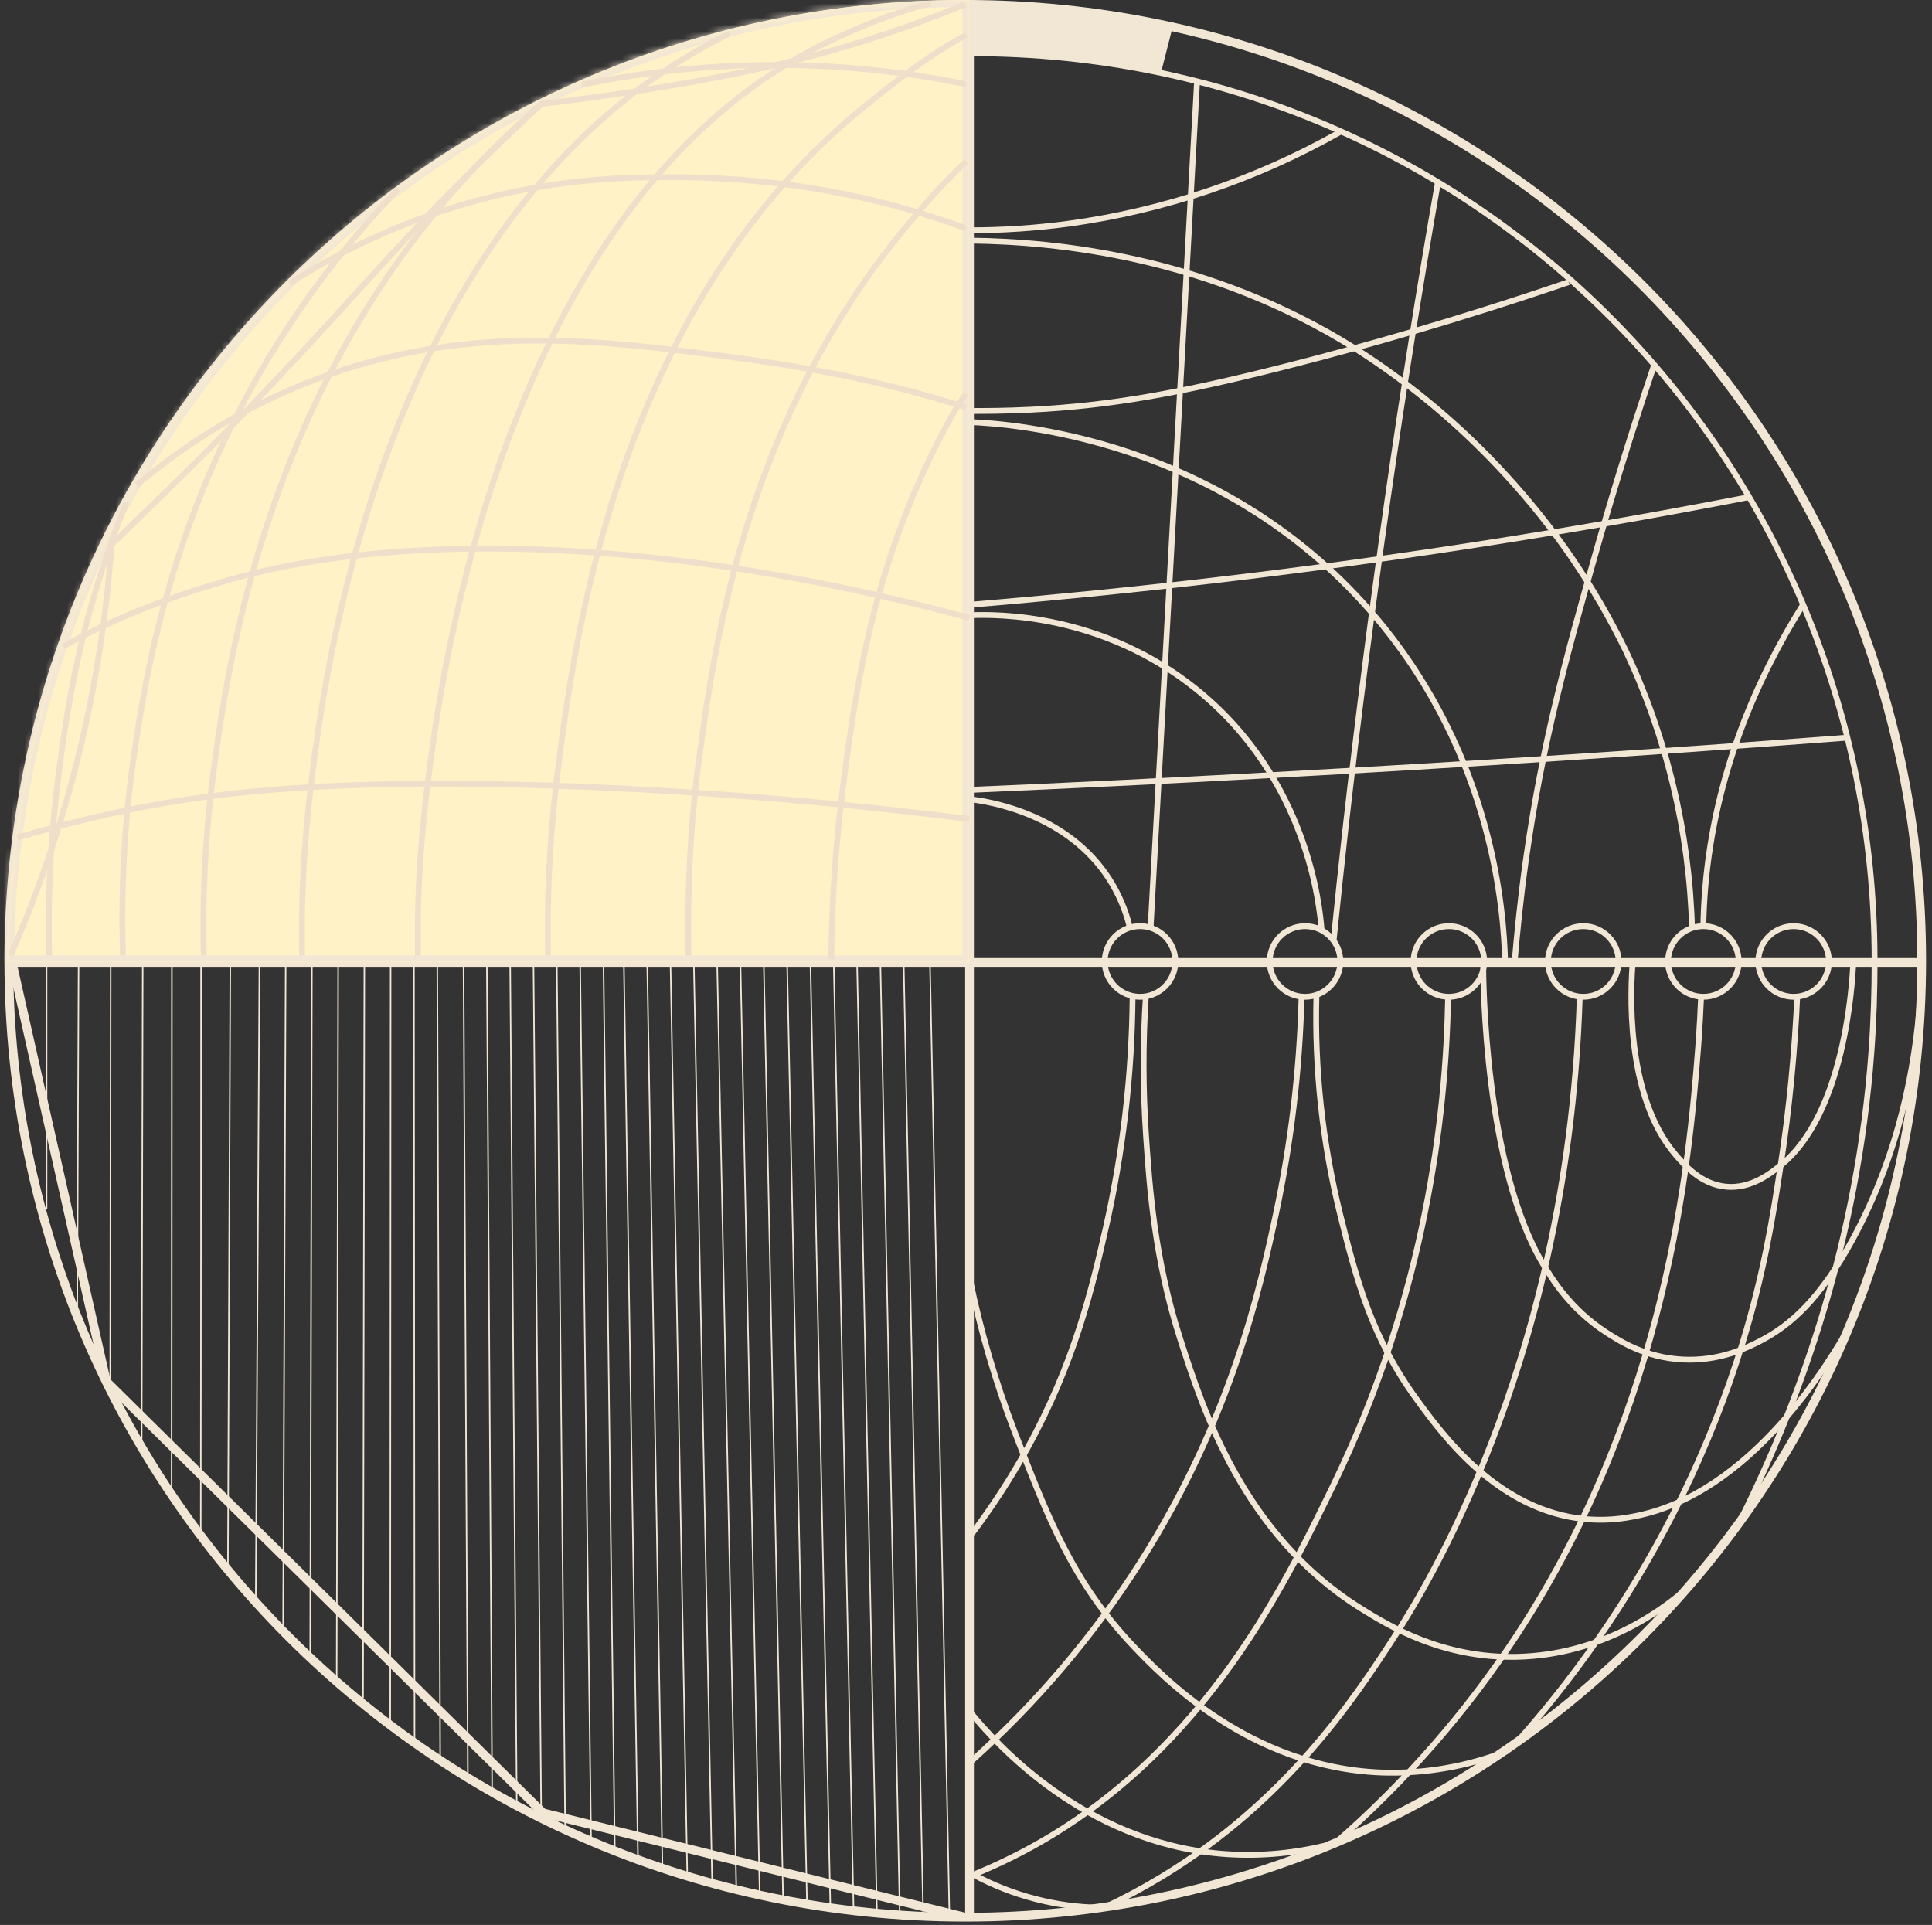 <?xml version="1.0" encoding="UTF-8"?> <svg xmlns="http://www.w3.org/2000/svg" width="275" height="274" viewBox="0 0 275 274" fill="none"><rect x="0" y="0" width="275" height="274" fill="#333333" stroke="none"/><path d="M137.394 272.9C212.582 272.9 273.534 211.948 273.534 136.76C273.534 61.572 212.582 0.62 137.394 0.62C62.206 0.62 1.254 61.572 1.254 136.76C1.254 211.948 62.206 272.9 137.394 272.9Z" stroke="#F2E6D5" stroke-width="1.244" stroke-miterlimit="10"></path><path d="M138 0L138 273" stroke="#F2E6D5" stroke-width="1.244" stroke-miterlimit="10"></path><path d="M1 137L274 137" stroke="#F2E6D5" stroke-width="1.244" stroke-miterlimit="10"></path><path d="M137.394 272.9L77.291 258.048L15.14 196.643L1.5 136" stroke="#F2E6D5" stroke-width="1.244" stroke-miterlimit="10"></path><path d="M138.348 7.578C209.836 7.578 266.829 65.276 266.829 136.76" stroke="#F2E6D5" stroke-width="0.829" stroke-miterlimit="10"></path><path d="M137.991 32.776C142.734 32.781 147.471 32.465 152.172 31.831C165.748 29.958 178.846 25.527 190.771 18.773" stroke="#F2E6D5" stroke-width="0.829" stroke-miterlimit="10"></path><path d="M137.991 58.5C140.093 58.5 143.157 58.5 146.848 58.31C157.952 57.746 167.741 56.029 183.145 52.115C193.868 49.391 207.506 45.547 223.287 40.157" stroke="#F2E6D5" stroke-width="0.829" stroke-miterlimit="10"></path><path d="M138.293 86.066C143.736 85.615 149.217 85.116 154.734 84.569C187.744 81.297 219.282 76.541 249.273 70.699" stroke="#F2E6D5" stroke-width="0.829" stroke-miterlimit="10"></path><path d="M138.115 112.433C152.147 111.828 166.288 111.137 180.537 110.36C208.476 108.845 235.981 107.055 263.052 104.99" stroke="#F2E6D5" stroke-width="0.829" stroke-miterlimit="10"></path><path d="M138.563 113.83C141.005 114.162 151.985 115.904 157.906 125.158C159.243 127.253 160.224 129.555 160.809 131.971" stroke="#F2E6D5" stroke-width="0.829" stroke-miterlimit="10"></path><path d="M188.109 132.34C187.877 129.214 186.193 110.853 170.221 98.053C156.841 87.326 142.063 87.422 138.136 87.571" stroke="#F2E6D5" stroke-width="0.829" stroke-miterlimit="10"></path><path d="M138.235 60.088C143.418 60.312 174.272 62.162 196.041 88.122C212.569 107.843 214.045 129.773 214.231 136.777" stroke="#F2E6D5" stroke-width="0.829" stroke-miterlimit="10"></path><path d="M138.405 34.252C149.92 34.401 171.867 36.354 193.051 49.71C200.906 54.721 208.068 60.743 214.351 67.623C221.242 75.102 227.002 83.549 231.447 92.696C237.262 105.038 240.461 118.449 240.843 132.087" stroke="#F2E6D5" stroke-width="0.829" stroke-miterlimit="10"></path><path d="M256.579 86.186C250.14 96.469 244.082 110.045 242.722 126.406C242.57 128.261 242.48 130.075 242.452 131.847" stroke="#F2E6D5" stroke-width="0.829" stroke-miterlimit="10"></path><path d="M235.503 51.808C231.8 62.734 228.988 72.125 226.94 79.386C222.976 93.397 219.506 105.857 217.175 122.546C216.375 128.264 215.931 133.057 215.633 136.42" stroke="#F2E6D5" stroke-width="0.829" stroke-miterlimit="10"></path><path d="M204.657 26.075C199.496 55.578 195.129 86.084 191.555 117.591C190.944 123.064 190.366 128.51 189.821 133.928" stroke="#F2E6D5" stroke-width="0.829" stroke-miterlimit="10"></path><path d="M170.404 11.306L163.77 132.125" stroke="#F2E6D5" stroke-width="0.829" stroke-miterlimit="10"></path><path d="M232.409 136.798C232.119 140.417 231.166 155.821 238.505 164.38C239.749 165.835 242.125 168.597 245.707 168.92C249.29 169.243 252.059 166.992 253.465 165.868C262.55 158.591 263.645 140.131 263.79 137.162" stroke="#F2E6D5" stroke-width="0.829" stroke-miterlimit="10"></path><path d="M273.314 142.155C272.634 151.853 270.313 164.243 263.757 176.329C259.157 184.806 254.91 188.644 250.476 190.915C248.631 191.857 244.733 193.787 239.499 193.516C234.266 193.245 230.648 190.957 228.697 189.698C223.519 186.364 220.925 182.063 219.671 179.98C211.296 166.102 211.118 139.492 211.118 137.15" stroke="#F2E6D5" stroke-width="0.829" stroke-miterlimit="10"></path><path d="M263.533 188.338C260.63 193.566 249.298 212.802 232.434 215.874C230.199 216.314 227.912 216.434 225.642 216.231C213.24 215.074 205.404 204.339 201.684 199.23C195.208 190.357 193.047 182.044 190.779 172.946C188.24 162.718 187.097 152.192 187.383 141.657" stroke="#F2E6D5" stroke-width="0.829" stroke-miterlimit="10"></path><path d="M163.097 141.815C162.665 148.473 162.678 155.152 163.135 161.809C163.62 168.883 164.308 179.174 167.994 190.602C171.229 200.636 176.98 218.478 193.657 228.919C197.729 231.465 205.296 236.063 215.882 235.839C228.147 235.582 236.672 229.023 239.516 226.613" stroke="#F2E6D5" stroke-width="0.829" stroke-miterlimit="10"></path><path d="M138.024 181.931C139.558 189.423 141.712 196.773 144.463 203.908C149.024 215.717 152.673 225.22 161.335 234.326C165.328 238.526 177.751 251.583 196.638 252.309C202.782 252.517 208.903 251.458 214.621 249.199" stroke="#F2E6D5" stroke-width="0.829" stroke-miterlimit="10"></path><path d="M138.248 243.884C141.652 248.03 154.104 262.169 173.771 263.865C178.683 264.279 183.63 263.906 188.424 262.758" stroke="#F2E6D5" stroke-width="0.829" stroke-miterlimit="10"></path><path d="M138.505 266.822C144.084 269.836 150.309 271.459 156.65 271.553" stroke="#F2E6D5" stroke-width="0.829" stroke-miterlimit="10"></path><path d="M161.211 141.865C161.125 152.975 159.84 164.044 157.38 174.878C155.447 183.362 152.959 193.952 146.184 206.238C143.862 210.439 141.245 214.47 138.352 218.3" stroke="#F2E6D5" stroke-width="0.829" stroke-miterlimit="10"></path><path d="M185.26 142.005C184.992 152.363 183.772 162.675 181.616 172.809C179.393 183.271 175.243 201.975 162.372 222.285C155.669 232.834 147.539 242.406 138.215 250.729" stroke="#F2E6D5" stroke-width="0.829" stroke-miterlimit="10"></path><path d="M206.117 142.126C205.81 158.687 202.99 184.187 189.829 211.313C182.503 226.41 170.457 251.235 144.016 264.388C141.772 265.499 139.869 266.32 138.505 266.875" stroke="#F2E6D5" stroke-width="0.829" stroke-miterlimit="10"></path><path d="M224.863 141.806C224.001 170.139 217.565 191.667 212.357 205.185C206.644 220.008 200.748 229.479 198.338 233.202C192.666 241.947 183.113 256.339 165.436 267.091C162.754 268.721 159.985 270.206 157.144 271.54" stroke="#F2E6D5" stroke-width="0.829" stroke-miterlimit="10"></path><path d="M242.128 142.005C242.058 143.664 241.938 146.152 241.714 149.121C240.47 165.205 237.46 199.827 215.935 232.709C208.712 243.701 200.024 253.657 190.111 262.302" stroke="#F2E6D5" stroke-width="0.829" stroke-miterlimit="10"></path><path d="M255.833 141.529C255.481 149.678 254.69 157.803 253.465 165.868C252.358 173.149 251.118 181.086 248.037 191.161C245.734 198.639 242.853 205.927 239.421 212.959C233.308 225.452 225.544 237.066 216.338 247.491" stroke="#F2E6D5" stroke-width="0.829" stroke-miterlimit="10"></path><path d="M266.829 136.76C266.829 140.961 266.705 145.31 266.373 149.792C264.42 176.379 256.48 198.745 247.938 215.982" stroke="#F2E6D5" stroke-width="0.829" stroke-miterlimit="10"></path><path d="M255.306 141.889C258.084 141.889 260.336 139.637 260.336 136.86C260.336 134.082 258.084 131.83 255.306 131.83C252.528 131.83 250.276 134.082 250.276 136.86C250.276 139.637 252.528 141.889 255.306 141.889Z" stroke="#F2E6D5" stroke-width="0.829" stroke-miterlimit="10"></path><path d="M242.456 141.889C245.234 141.889 247.486 139.637 247.486 136.86C247.486 134.082 245.234 131.83 242.456 131.83C239.678 131.83 237.426 134.082 237.426 136.86C237.426 139.637 239.678 141.889 242.456 141.889Z" stroke="#F2E6D5" stroke-width="0.829" stroke-miterlimit="10"></path><path d="M225.361 141.889C228.138 141.889 230.39 139.637 230.39 136.86C230.39 134.082 228.138 131.83 225.361 131.83C222.583 131.83 220.331 134.082 220.331 136.86C220.331 139.637 222.583 141.889 225.361 141.889Z" stroke="#F2E6D5" stroke-width="0.829" stroke-miterlimit="10"></path><path d="M206.233 141.889C209.011 141.889 211.262 139.637 211.262 136.86C211.262 134.082 209.011 131.83 206.233 131.83C203.455 131.83 201.203 134.082 201.203 136.86C201.203 139.637 203.455 141.889 206.233 141.889Z" stroke="#F2E6D5" stroke-width="0.829" stroke-miterlimit="10"></path><path d="M185.758 141.889C188.535 141.889 190.787 139.637 190.787 136.86C190.787 134.082 188.535 131.83 185.758 131.83C182.98 131.83 180.728 134.082 180.728 136.86C180.728 139.637 182.98 141.889 185.758 141.889Z" stroke="#F2E6D5" stroke-width="0.829" stroke-miterlimit="10"></path><path d="M162.272 141.889C165.05 141.889 167.302 139.637 167.302 136.86C167.302 134.082 165.05 131.83 162.272 131.83C159.494 131.83 157.243 134.082 157.243 136.86C157.243 139.637 159.494 141.889 162.272 141.889Z" stroke="#F2E6D5" stroke-width="0.829" stroke-miterlimit="10"></path><path d="M6.627 137.013V172.104" stroke="#F2E6D5" stroke-width="0.207" stroke-miterlimit="10"></path><path d="M11.188 137.013L10.994 186.621" stroke="#F2E6D5" stroke-width="0.207" stroke-miterlimit="10"></path><path d="M15.754 137.013C15.732 157.007 15.71 176.999 15.688 196.987" stroke="#F2E6D5" stroke-width="0.207" stroke-miterlimit="10"></path><path d="M20.315 137.013C20.265 159.879 20.214 182.746 20.162 205.612" stroke="#F2E6D5" stroke-width="0.207" stroke-miterlimit="10"></path><path d="M24.466 137.013L24.428 212.81" stroke="#F2E6D5" stroke-width="0.207" stroke-miterlimit="10"></path><path d="M28.616 137.013C28.616 164.38 28.602 191.759 28.575 219.15" stroke="#F2E6D5" stroke-width="0.207" stroke-miterlimit="10"></path><path d="M32.784 136.735L32.44 223.533" stroke="#F2E6D5" stroke-width="0.207" stroke-miterlimit="10"></path><path d="M36.93 136.735C36.756 167.228 36.58 197.718 36.403 228.206" stroke="#F2E6D5" stroke-width="0.207" stroke-miterlimit="10"></path><path d="M40.666 136.735C40.541 168.574 40.419 200.412 40.297 232.249" stroke="#F2E6D5" stroke-width="0.207" stroke-miterlimit="10"></path><path d="M44.398 136.735C44.32 169.932 44.239 203.125 44.153 236.316" stroke="#F2E6D5" stroke-width="0.207" stroke-miterlimit="10"></path><path d="M48.133 136.735L47.922 239.467" stroke="#F2E6D5" stroke-width="0.207" stroke-miterlimit="10"></path><path d="M51.865 136.735L51.679 241.744" stroke="#F2E6D5" stroke-width="0.207" stroke-miterlimit="10"></path><path d="M55.601 136.735L55.547 246.077" stroke="#F2E6D5" stroke-width="0.207" stroke-miterlimit="10"></path><path d="M58.922 136.735L59.005 248.009" stroke="#F2E6D5" stroke-width="0.207" stroke-miterlimit="10"></path><path d="M62.24 136.735L62.654 250.211" stroke="#F2E6D5" stroke-width="0.207" stroke-miterlimit="10"></path><path d="M65.976 136.735L66.593 252.794" stroke="#F2E6D5" stroke-width="0.207" stroke-miterlimit="10"></path><path d="M69.293 136.735L70.052 254.726" stroke="#F2E6D5" stroke-width="0.207" stroke-miterlimit="10"></path><path d="M72.614 136.735C72.927 176.748 73.24 216.759 73.555 256.766" stroke="#F2E6D5" stroke-width="0.207" stroke-miterlimit="10"></path><path d="M75.931 136.735L77.038 258.558" stroke="#F2E6D5" stroke-width="0.207" stroke-miterlimit="10"></path><path d="M79.252 136.735L80.447 260.299" stroke="#F2E6D5" stroke-width="0.207" stroke-miterlimit="10"></path><path d="M82.57 136.735C83.092 178.46 83.613 220.184 84.133 261.908" stroke="#F2E6D5" stroke-width="0.207" stroke-miterlimit="10"></path><path d="M85.891 136.735C86.43 178.946 86.971 221.157 87.512 263.368" stroke="#F2E6D5" stroke-width="0.207" stroke-miterlimit="10"></path><path d="M88.793 136.735C89.465 179.433 90.138 222.126 90.813 264.815" stroke="#F2E6D5" stroke-width="0.207" stroke-miterlimit="10"></path><path d="M92.115 136.735C92.842 179.778 93.569 222.82 94.296 265.86" stroke="#F2E6D5" stroke-width="0.207" stroke-miterlimit="10"></path><path d="M95.432 136.735L97.832 267.203" stroke="#F2E6D5" stroke-width="0.207" stroke-miterlimit="10"></path><path d="M98.753 136.735C99.624 180.524 100.496 224.314 101.37 268.103" stroke="#F2E6D5" stroke-width="0.207" stroke-miterlimit="10"></path><path d="M102.07 136.735L104.807 268.949" stroke="#F2E6D5" stroke-width="0.207" stroke-miterlimit="10"></path><path d="M105.392 136.735C106.309 181.191 107.227 225.643 108.145 270.093" stroke="#F2E6D5" stroke-width="0.207" stroke-miterlimit="10"></path><path d="M108.709 136.735C109.629 181.191 110.547 225.643 111.462 270.093" stroke="#F2E6D5" stroke-width="0.207" stroke-miterlimit="10"></path><path d="M112.03 136.735C112.976 181.539 113.922 226.341 114.871 271.142" stroke="#F2E6D5" stroke-width="0.207" stroke-miterlimit="10"></path><path d="M115.347 136.735C116.295 181.539 117.242 226.341 118.187 271.142" stroke="#F2E6D5" stroke-width="0.207" stroke-miterlimit="10"></path><path d="M118.668 136.735C119.608 181.768 120.551 226.803 121.496 271.839" stroke="#F2E6D5" stroke-width="0.207" stroke-miterlimit="10"></path><path d="M121.986 136.735C122.931 181.768 123.874 226.803 124.814 271.839" stroke="#F2E6D5" stroke-width="0.207" stroke-miterlimit="10"></path><path d="M125.307 136.735C126.227 181.954 127.149 227.171 128.072 272.386" stroke="#F2E6D5" stroke-width="0.207" stroke-miterlimit="10"></path><path d="M128.624 136.735C129.553 182.07 130.48 227.404 131.406 272.738" stroke="#F2E6D5" stroke-width="0.207" stroke-miterlimit="10"></path><path d="M132.36 136.735C133.286 182.07 134.213 227.404 135.142 272.738" stroke="#F2E6D5" stroke-width="0.207" stroke-miterlimit="10"></path><path d="M167 3.5L165.256 10.337C156.616 8.501 147.167 7.419 138.335 7.578C138.372 3.017 138.389 0.575 138.389 0.575C138.389 0.575 145.852 0.94 150.053 1.246C155.358 1.64 161.766 2.549 167 3.5Z" fill="#F2E6D5"></path><mask id="path-75-inside-1_1630_117" fill="white"><path d="M138 0.003V137H1C1 61.337 62.114 0 137.501 0C137.667 5.84657e-07 137.834 0.002 138 0.003Z"></path></mask><path d="M138 0.003V137H1C1 61.337 62.114 0 137.501 0C137.667 5.84657e-07 137.834 0.002 138 0.003Z" fill="#FFF2C6"></path><path d="M138 0.003H139V-0.993L138.004 -0.997L138 0.003ZM138 137V138H139V137H138ZM1 137H0V138H1V137ZM137.501 0L137.501 -1H137.501V0ZM138 0.003H137V137H138H139V0.003H138ZM138 137V136H1V137V138H138V137ZM1 137H2C2 61.886 62.67 1 137.501 1V0V-1C61.558 -1 0 60.788 0 137H1ZM137.501 0L137.501 1C137.672 1 137.809 1.002 137.996 1.003L138 0.003L138.004 -0.997C137.858 -0.998 137.663 -1 137.501 -1L137.501 0Z" fill="#F2E6D5" mask="url(#path-75-inside-1_1630_117)"></path><path d="M137.5 56C136.849 57.053 136.519 57.323 135.395 59.35C124.507 78.984 121.907 97.423 120.111 111.048C118.998 119.511 118.401 128.034 118.324 136.569" stroke="#EFDFCA" stroke-width="0.829" stroke-miterlimit="10"></path><path d="M137.5 23C134.159 26.167 131.829 28.826 128.89 32.37C106.366 59.566 101.784 90.959 99.549 107.673C98.266 117.259 97.822 126.33 98 136" stroke="#EFDFCA" stroke-width="0.829" stroke-miterlimit="10"></path><path d="M137.5 5C132.345 7.734 128.165 11.072 123.603 14.71C88.287 42.856 81.977 90.113 79.65 107.652C78.374 117.239 77.827 126.33 78 136" stroke="#EFDFCA" stroke-width="0.829" stroke-miterlimit="10"></path><path d="M132.5 0.5C127.641 1.606 122.904 3.595 118.391 5.708C72.365 27.323 63.086 95.213 61.386 107.652C60.073 117.235 59.292 126.33 59.5 136" stroke="#EFDFCA" stroke-width="0.829" stroke-miterlimit="10"></path><path d="M103.849 4.771C102.792 5.285 101.088 6.147 99.056 7.317C54.959 32.739 46.579 94.425 44.779 107.66C43.479 117.245 42.804 126.33 43 136" stroke="#EFDFCA" stroke-width="0.829" stroke-miterlimit="10"></path><path d="M77.088 14.785C73.424 17.93 69.946 21.286 66.672 24.836C38.426 55.465 32.721 92.974 30.677 107.652C29.347 117.234 28.774 126.329 29 136" stroke="#EFDFCA" stroke-width="0.829" stroke-miterlimit="10"></path><path d="M56.696 26.913C50.32 33.515 44.639 40.754 39.741 48.516C24.304 72.98 20.668 96.415 19.055 107.652C17.669 117.228 17.218 126.328 17.5 136" stroke="#EFDFCA" stroke-width="0.829" stroke-miterlimit="10"></path><path d="M18 71.5C11.639 87.377 9.762 99.791 8.684 107.644C7.342 117.224 6.762 126.329 7 136" stroke="#EFDFCA" stroke-width="0.829" stroke-miterlimit="10"></path><path d="M137.5 12C132.893 11.023 128.761 10.421 124.076 9.937C110.283 8.536 96.357 9.252 82.781 12.06" stroke="#EFDFCA" stroke-width="0.829" stroke-miterlimit="10"></path><path d="M137.5 32.5C123.7 27.441 109.599 25.157 94.901 25.217C88.619 25.258 78.282 25.399 65.42 29.252C56.881 31.811 48.739 35.542 41.226 40.339" stroke="#EFDFCA" stroke-width="0.829" stroke-miterlimit="10"></path><path d="M137.5 58C126.191 54.346 115.06 52.242 103.273 50.722C85.796 48.474 67.452 46.119 46.794 53.33C36.668 56.894 27.747 62.127 19.5 69" stroke="#EFDFCA" stroke-width="0.829" stroke-miterlimit="10"></path><path d="M137.991 87.961C122.832 83.86 95.432 77.624 66.112 78.121C48.73 78.416 37.975 80.953 31.423 82.886C23.457 85.239 16.288 88.014 9 92" stroke="#EFDFCA" stroke-width="0.829" stroke-miterlimit="10"></path><path d="M137.991 116.588C116.645 113.884 98.297 112.632 83.954 112.027C45.55 110.422 27.837 113.175 16.061 115.759C10.355 117.002 5.67 118.284 2.436 119.229" stroke="#EFDFCA" stroke-width="0.829" stroke-miterlimit="10"></path><path d="M137.394 0.62C129.13 4.023 120.617 6.787 111.93 8.888C95.817 12.765 77.1 14.784 77.1 14.784C68.832 22.393 62.588 28.808 58.388 33.331C54.457 37.548 46.558 46.248 46.558 46.248C37.021 56.614 30.246 63.501 25.66 67.991L15.878 77.528C14.412 97.954 9.704 117.236 1.5 136" stroke="#EFDFCA" stroke-width="0.829" stroke-miterlimit="10"></path></svg> 